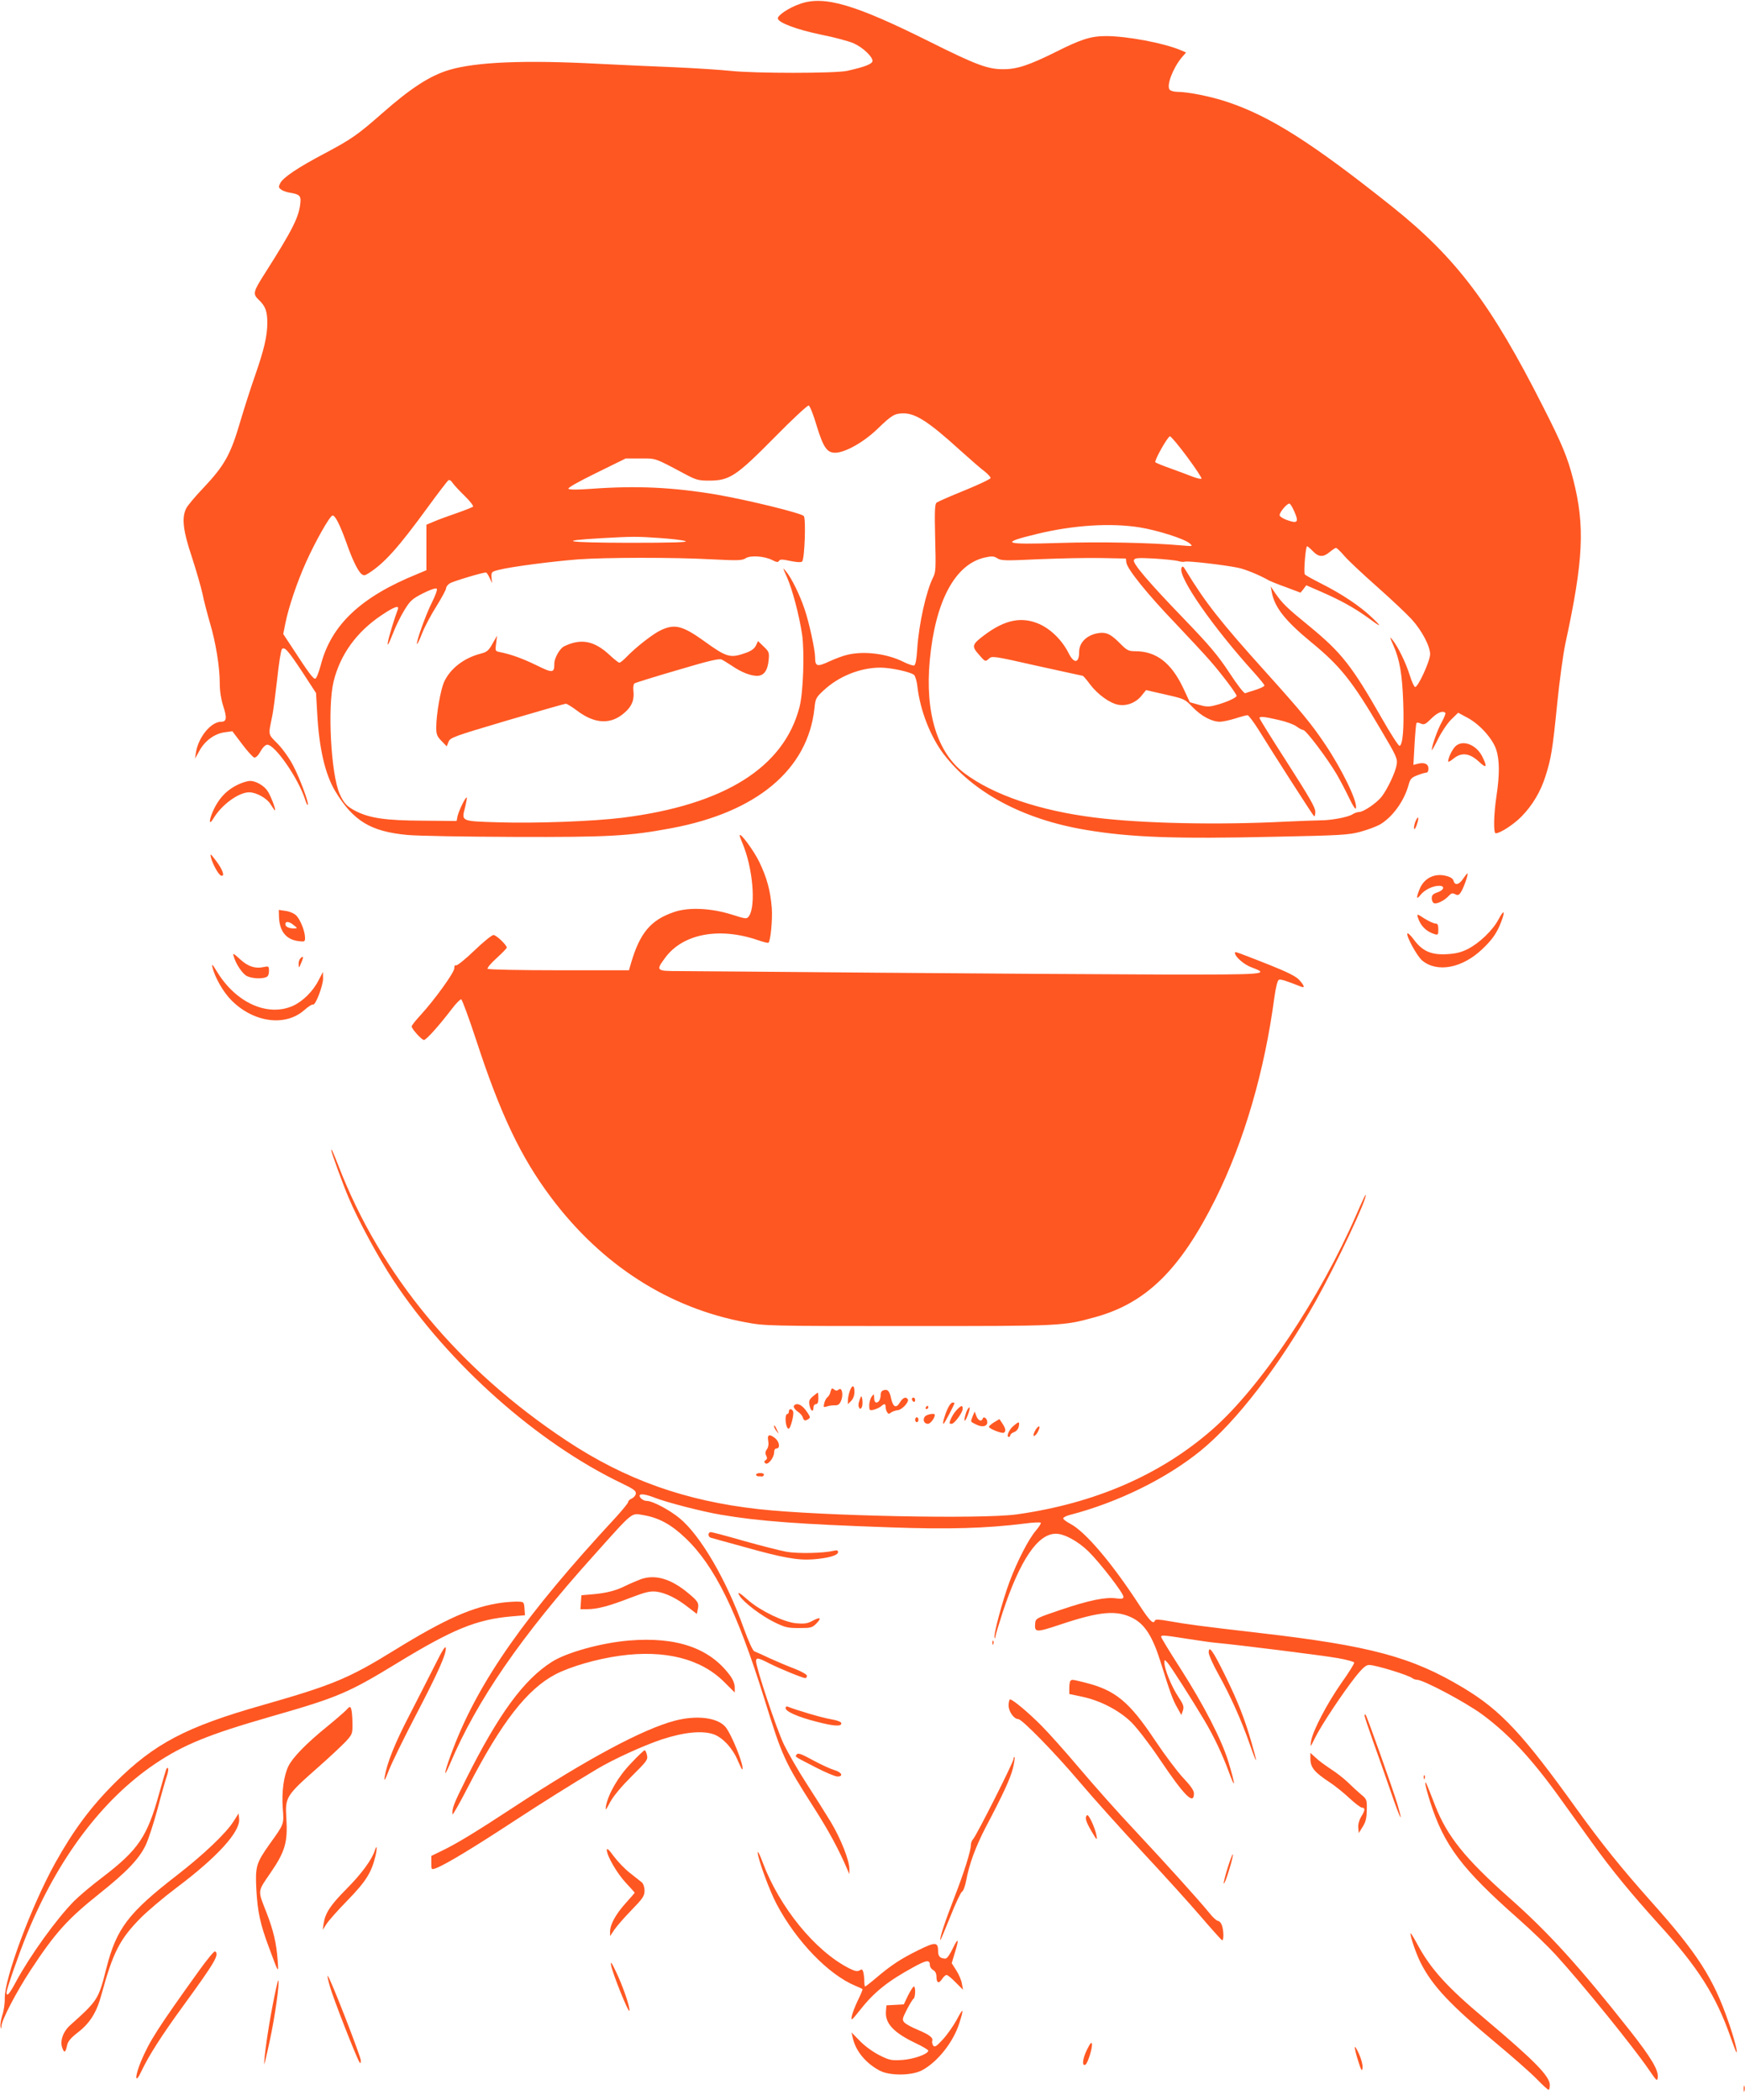 <?xml version="1.0" standalone="no"?>
<!DOCTYPE svg PUBLIC "-//W3C//DTD SVG 20010904//EN"
 "http://www.w3.org/TR/2001/REC-SVG-20010904/DTD/svg10.dtd">
<svg version="1.0" xmlns="http://www.w3.org/2000/svg"
 width="1064pt" height="1280pt" viewBox="0 0 1064 1280"
 preserveAspectRatio="xMidYMid meet">
<g transform="translate(0,1280) scale(0.1,-0.1)"
fill="#ff5722" stroke="none">
<path d="M4880 12777 c-69 -23 -143 -73 -137 -91 7 -26 118 -67 262 -97 83
-16 173 -41 200 -53 56 -25 115 -81 115 -107 0 -19 -47 -37 -155 -61 -75 -16
-564 -16 -711 0 -56 6 -209 16 -340 22 -132 5 -340 15 -464 21 -452 24 -748
11 -910 -37 -118 -35 -235 -111 -409 -264 -150 -132 -189 -159 -349 -244 -165
-87 -253 -146 -273 -182 -12 -23 -11 -28 6 -40 10 -8 35 -16 54 -19 56 -9 66
-19 63 -56 -7 -89 -45 -165 -216 -434 -74 -116 -76 -127 -37 -164 39 -37 51
-69 51 -139 0 -79 -20 -165 -75 -322 -26 -74 -65 -196 -87 -270 -62 -213 -97
-276 -234 -421 -45 -47 -89 -100 -98 -117 -29 -57 -21 -134 34 -298 27 -83 56
-184 65 -225 8 -41 29 -120 45 -176 36 -120 60 -270 60 -370 0 -47 8 -96 21
-137 24 -73 21 -96 -13 -96 -61 0 -138 -93 -153 -186 l-6 -39 28 50 c34 61 93
103 154 111 l46 6 59 -78 c32 -43 66 -80 74 -82 10 -2 25 13 39 38 13 24 30
40 41 40 47 0 189 -205 230 -333 6 -21 14 -36 17 -34 8 9 -48 161 -89 239 -23
45 -64 102 -95 134 -60 61 -58 48 -33 169 6 28 19 128 30 224 10 96 23 178 29
184 16 16 36 -6 126 -142 l82 -126 7 -120 c11 -214 48 -375 110 -478 110 -182
216 -246 439 -267 61 -6 355 -11 652 -12 575 -2 702 5 958 53 521 97 832 357
873 730 6 60 9 67 57 111 91 85 222 138 345 138 65 0 187 -27 206 -45 7 -8 17
-40 20 -72 17 -145 79 -303 159 -409 179 -235 485 -399 867 -463 273 -46 546
-56 1155 -42 395 8 448 11 519 30 44 12 98 32 121 45 77 46 147 143 174 242
10 36 17 44 54 58 23 9 48 16 55 16 7 0 12 11 12 24 0 29 -25 40 -65 30 l-27
-7 7 124 c4 68 9 127 12 131 2 4 14 3 26 -3 20 -9 29 -5 64 30 37 37 70 51 86
35 3 -3 -7 -29 -23 -58 -25 -45 -60 -143 -60 -169 0 -5 18 26 39 69 22 44 58
97 81 119 l41 40 54 -29 c75 -39 156 -128 178 -196 21 -64 21 -154 2 -280 -17
-112 -20 -230 -5 -230 27 0 110 54 157 102 67 68 118 154 147 248 34 106 43
161 71 442 14 137 36 301 50 366 110 507 120 715 48 997 -35 138 -69 219 -184
445 -317 627 -530 908 -919 1219 -489 390 -746 553 -1008 640 -98 33 -239 61
-302 61 -21 0 -42 6 -48 13 -21 25 19 130 73 196 l27 31 -35 15 c-103 43 -326
85 -453 85 -92 0 -152 -19 -305 -96 -163 -81 -237 -106 -320 -106 -94 -1 -167
26 -449 167 -457 228 -643 283 -790 232z m99 -2571 c41 -133 63 -166 113 -166
60 0 174 64 257 144 89 86 106 96 161 96 73 0 154 -52 342 -223 65 -58 133
-118 153 -132 19 -15 35 -33 35 -39 0 -6 -71 -40 -157 -75 -87 -35 -164 -69
-172 -75 -11 -9 -13 -49 -9 -216 5 -185 4 -209 -13 -241 -42 -84 -86 -282 -96
-432 -4 -64 -10 -100 -19 -104 -6 -2 -35 7 -63 21 -98 50 -238 69 -341 45 -25
-5 -76 -24 -113 -41 -75 -35 -87 -31 -87 25 0 45 -37 215 -64 293 -29 87 -79
189 -112 229 -24 29 -23 28 5 -35 33 -75 74 -230 92 -350 15 -107 7 -352 -16
-440 -95 -369 -459 -597 -1079 -675 -177 -22 -522 -35 -759 -28 -228 7 -224 5
-201 92 7 30 12 56 10 59 -7 6 -48 -79 -56 -113 l-6 -30 -207 2 c-224 1 -322
15 -407 58 -55 28 -73 48 -99 105 -53 120 -75 529 -37 685 40 164 140 303 293
405 79 53 110 63 98 33 -22 -58 -54 -164 -60 -198 -4 -29 3 -16 28 46 18 48
51 115 73 150 35 57 47 68 113 102 44 22 78 34 84 28 5 -5 -8 -41 -31 -87 -37
-74 -97 -242 -89 -250 2 -2 16 27 31 66 15 38 54 112 87 164 32 52 59 101 59
110 0 8 10 22 23 30 19 12 198 66 220 66 4 0 14 -15 22 -32 l15 -33 -3 35 c-2
33 0 35 45 46 72 19 328 52 484 64 171 12 575 13 818 0 156 -8 182 -7 203 7
29 19 115 13 163 -12 26 -13 34 -14 40 -4 7 10 20 10 70 -1 39 -8 65 -9 71 -3
15 15 24 260 10 277 -15 18 -342 98 -533 131 -268 45 -489 55 -763 35 -81 -6
-133 -6 -139 0 -6 6 58 42 170 97 l179 88 90 0 c97 0 84 5 268 -93 71 -38 85
-42 151 -42 124 0 165 27 398 263 108 110 202 197 209 195 7 -2 29 -57 48
-122z m2260 -192 c51 -69 90 -128 87 -132 -4 -3 -28 2 -54 12 -26 10 -86 33
-134 50 -48 17 -90 34 -93 38 -9 8 75 158 89 158 6 0 54 -57 105 -126z m-4406
-237 c33 -32 56 -62 51 -66 -5 -4 -50 -22 -99 -39 -50 -17 -112 -40 -138 -51
l-47 -20 0 -139 0 -138 -57 -24 c-343 -139 -524 -310 -587 -554 -12 -44 -26
-81 -33 -83 -12 -4 -40 33 -140 187 l-56 85 13 65 c19 96 71 251 127 375 57
126 142 277 160 282 15 5 45 -54 85 -165 35 -101 70 -173 92 -191 13 -11 21
-10 43 4 97 62 180 154 363 405 62 85 118 158 124 162 6 5 17 -2 25 -15 8 -12
41 -48 74 -80z m5058 -93 c29 -65 22 -77 -36 -57 -26 8 -49 22 -52 30 -6 14
42 73 59 73 5 0 18 -21 29 -46z m-942 -99 c111 -18 273 -70 304 -97 22 -19 22
-19 -48 -13 -190 17 -497 23 -746 15 -344 -11 -368 -1 -132 56 221 53 445 67
622 39z m-2924 -65 c72 -5 141 -13 155 -19 17 -7 -88 -10 -345 -10 -383 1
-450 12 -170 28 197 11 214 11 360 1z m3980 -80 c35 -37 64 -38 103 -5 17 14
34 25 38 25 5 0 28 -22 52 -50 23 -27 114 -112 201 -189 87 -77 181 -166 210
-198 62 -69 111 -163 111 -211 0 -42 -75 -205 -92 -200 -6 2 -21 35 -33 74
-23 74 -72 174 -105 214 -17 22 -17 17 5 -32 39 -86 55 -178 61 -348 6 -159
-3 -261 -22 -267 -6 -2 -55 74 -109 169 -184 322 -245 399 -443 562 -135 110
-163 137 -207 201 l-27 40 6 -32 c16 -94 81 -176 241 -308 178 -146 250 -236
425 -534 96 -162 102 -176 96 -213 -7 -45 -55 -147 -91 -194 -29 -38 -111 -94
-137 -94 -10 0 -29 -6 -41 -14 -27 -18 -130 -37 -195 -37 -26 0 -123 -4 -217
-8 -409 -21 -874 -11 -1160 25 -337 42 -618 138 -794 270 -166 124 -241 368
-212 686 33 362 154 588 335 629 45 10 56 9 78 -5 22 -14 48 -15 254 -5 126 5
297 9 379 7 l150 -3 3 -25 c6 -40 127 -191 300 -371 87 -92 183 -195 213 -230
69 -79 159 -199 159 -211 0 -12 -71 -43 -132 -58 -38 -10 -56 -9 -100 4 l-53
15 -41 88 c-73 153 -164 223 -292 223 -39 0 -50 5 -86 41 -58 59 -83 73 -124
71 -77 -6 -132 -54 -132 -116 0 -70 -31 -74 -64 -8 -39 78 -107 145 -177 177
-108 48 -210 28 -336 -66 -77 -58 -80 -68 -34 -120 38 -44 39 -44 60 -25 20
18 25 18 294 -43 151 -33 277 -61 279 -61 3 0 24 -24 46 -54 46 -60 118 -112
169 -122 52 -10 107 11 142 53 l29 36 118 -27 c115 -26 118 -27 165 -76 53
-55 116 -89 166 -90 17 0 60 9 95 20 34 11 68 20 75 20 6 0 37 -41 69 -92 84
-136 325 -512 335 -522 5 -6 9 4 9 25 0 27 -35 87 -170 298 -94 146 -170 268
-170 273 0 12 26 10 117 -11 45 -10 94 -28 109 -40 15 -11 33 -21 40 -21 17 0
148 -174 205 -271 22 -38 57 -105 77 -147 24 -50 38 -70 40 -58 9 42 -85 235
-187 387 -82 123 -147 202 -365 444 -275 305 -367 423 -484 615 -17 29 -22 32
-28 17 -21 -55 191 -360 445 -640 33 -37 61 -71 61 -76 0 -5 -24 -17 -52 -26
-29 -9 -58 -18 -65 -21 -7 -3 -48 50 -97 125 -70 106 -120 165 -267 318 -226
234 -323 348 -315 368 5 14 23 15 123 10 65 -4 131 -11 146 -15 15 -5 34 -7
42 -4 15 6 234 -19 323 -37 45 -9 133 -45 192 -79 8 -4 54 -23 102 -40 l88
-33 18 22 17 23 94 -41 c115 -50 199 -97 277 -153 88 -65 96 -66 29 -2 -71 68
-184 144 -312 208 -51 26 -95 50 -97 55 -8 12 5 171 14 171 3 0 19 -13 35 -30z"/>
<path d="M4031 8959 c-47 -21 -152 -103 -210 -163 -19 -20 -39 -36 -44 -36 -6
0 -32 21 -59 46 -94 88 -175 104 -278 54 -26 -12 -60 -72 -60 -104 0 -60 -9
-61 -110 -11 -87 42 -154 66 -223 80 -27 5 -28 7 -22 53 l6 47 -28 -49 c-24
-43 -34 -51 -73 -61 -103 -27 -186 -92 -223 -174 -21 -49 -47 -197 -47 -276 0
-42 5 -54 32 -82 l32 -33 11 28 c11 26 31 33 358 130 190 56 351 102 357 102
7 0 39 -20 71 -44 108 -81 207 -84 289 -9 44 38 59 79 52 134 -2 21 1 40 7 43
6 4 124 41 262 81 195 58 255 72 270 64 11 -5 38 -23 62 -38 57 -39 113 -61
153 -61 42 0 65 32 71 98 4 43 2 50 -30 80 l-35 34 -13 -28 c-10 -19 -29 -33
-64 -45 -93 -33 -115 -26 -252 73 -130 93 -178 106 -262 67z"/>
<path d="M8872 8248 c-20 -22 -42 -69 -42 -90 0 -5 14 2 31 16 49 41 98 36
154 -15 49 -46 56 -38 24 27 -37 76 -123 108 -167 62z"/>
<path d="M1475 8027 c-81 -31 -137 -85 -175 -169 -27 -60 -27 -94 1 -48 50 84
154 160 219 160 45 -1 109 -37 131 -75 12 -19 23 -35 25 -35 9 0 -26 92 -46
120 -23 33 -74 61 -107 59 -10 0 -32 -6 -48 -12z"/>
<path d="M8630 7791 c-6 -17 -10 -36 -8 -43 3 -7 10 4 17 25 16 46 9 60 -9 18z"/>
<path d="M4510 7707 c0 -4 7 -24 16 -45 64 -149 85 -386 40 -448 -13 -17 -18
-17 -102 10 -127 40 -264 47 -354 16 -142 -48 -208 -127 -262 -310 l-13 -45
-427 0 c-234 0 -430 4 -435 9 -4 4 20 34 55 65 34 31 62 60 62 64 0 16 -64 77
-81 77 -10 0 -63 -43 -118 -96 -55 -53 -105 -93 -111 -89 -6 4 -10 -4 -10 -18
0 -26 -120 -192 -208 -288 -29 -31 -52 -61 -52 -66 0 -15 61 -83 75 -83 14 0
92 87 169 188 26 35 53 61 58 60 6 -2 48 -116 93 -253 147 -450 272 -711 455
-955 308 -411 717 -674 1186 -761 117 -22 133 -23 994 -23 946 0 939 0 1140
55 310 86 517 290 731 719 175 352 300 780 360 1234 9 62 19 100 27 103 11 5
44 -6 135 -42 25 -10 21 6 -11 41 -20 22 -70 47 -182 92 -212 83 -210 83 -210
73 0 -24 56 -72 103 -89 112 -42 88 -44 -543 -43 -327 1 -1099 6 -1715 11
-616 5 -1173 10 -1237 10 -137 0 -140 3 -83 80 108 148 331 190 568 108 32
-11 60 -18 63 -15 13 13 25 142 20 212 -9 108 -30 184 -76 280 -34 70 -118
184 -120 162z"/>
<path d="M1286 7574 c9 -39 46 -107 62 -112 25 -8 11 35 -29 88 -35 46 -39 50
-33 24z"/>
<path d="M8922 7444 c-25 -38 -51 -44 -59 -14 -3 13 -19 24 -44 30 -71 19
-136 -13 -163 -80 -22 -55 -20 -68 6 -35 24 30 74 55 113 55 37 0 31 -26 -10
-40 -27 -9 -35 -17 -35 -36 0 -14 6 -27 14 -30 17 -7 65 17 90 45 15 16 23 18
38 10 15 -8 23 -7 33 8 16 20 49 112 43 118 -2 2 -13 -12 -26 -31z"/>
<path d="M1701 7214 c2 -89 42 -141 117 -151 39 -5 42 -4 42 19 0 40 -29 114
-55 138 -12 12 -41 24 -64 27 l-41 6 1 -39z m90 -54 c24 -19 24 -19 2 -20 -31
0 -53 10 -53 26 0 20 24 17 51 -6z"/>
<path d="M9137 7195 c-35 -66 -116 -144 -188 -181 -41 -20 -72 -28 -129 -31
-94 -5 -148 19 -200 90 -19 26 -37 42 -39 36 -6 -19 59 -137 90 -164 91 -76
243 -48 365 67 63 59 92 101 118 170 26 68 16 76 -17 13z"/>
<path d="M8645 7208 c16 -52 51 -87 103 -103 20 -6 22 -3 22 29 0 28 -4 36
-18 36 -10 0 -40 14 -66 30 -46 30 -47 30 -41 8z"/>
<path d="M1425 6970 c13 -47 53 -106 80 -120 29 -15 88 -19 118 -7 11 4 17 17
17 37 0 30 -2 31 -31 25 -52 -12 -98 3 -146 48 -41 37 -45 39 -38 17z"/>
<path d="M1832 6958 c-7 -7 -12 -23 -11 -37 1 -24 2 -24 15 8 16 36 15 48 -4
29z"/>
<path d="M1295 6905 c14 -62 66 -153 116 -203 135 -136 329 -162 444 -60 25
22 49 37 53 34 15 -9 62 115 62 159 l-1 40 -26 -50 c-34 -68 -96 -129 -157
-157 -154 -68 -346 18 -462 207 -27 45 -35 53 -29 30z"/>
<path d="M2020 5788 c0 -14 72 -210 105 -288 61 -144 183 -368 272 -503 339
-513 879 -993 1395 -1240 71 -34 87 -46 85 -62 -1 -11 -12 -24 -24 -30 -13 -5
-23 -15 -23 -22 0 -6 -35 -49 -77 -95 -547 -590 -830 -992 -988 -1403 -53
-136 -69 -211 -22 -100 163 386 434 780 875 1270 251 280 228 261 308 248 92
-16 167 -57 252 -138 179 -169 317 -450 482 -980 111 -358 122 -382 306 -670
89 -139 152 -257 202 -375 l11 -25 0 28 c2 52 -53 190 -114 291 -34 56 -101
162 -149 236 -48 74 -109 180 -136 235 -44 91 -170 468 -170 508 0 23 12 22
80 -13 65 -33 205 -90 220 -90 6 0 10 6 10 14 0 8 -30 25 -72 42 -40 15 -109
44 -153 64 -44 21 -87 40 -95 43 -10 3 -35 59 -64 138 -106 297 -266 571 -394
675 -61 50 -164 104 -197 104 -21 0 -45 17 -45 32 0 14 37 9 91 -12 70 -28
295 -86 404 -104 234 -40 482 -58 1031 -77 359 -13 589 -6 821 23 51 7 95 9
99 5 3 -3 -10 -25 -30 -48 -45 -53 -113 -185 -161 -313 -43 -116 -98 -322 -91
-339 2 -7 5 -5 5 5 1 9 21 76 45 150 106 319 214 478 324 478 52 0 136 -46
200 -109 69 -68 212 -253 212 -275 0 -13 -9 -14 -44 -10 -65 9 -164 -11 -336
-69 -151 -51 -155 -53 -158 -82 -5 -58 4 -58 149 -10 247 83 351 92 451 38 70
-38 117 -113 163 -260 60 -192 76 -236 103 -283 l25 -45 10 28 c7 23 3 36 -29
84 -40 60 -84 168 -84 206 0 21 0 21 18 2 18 -19 150 -226 224 -350 60 -101
109 -205 150 -315 43 -118 42 -85 -2 60 -41 134 -149 344 -289 563 -67 104
-121 193 -121 198 0 12 10 12 156 -11 71 -11 152 -23 179 -25 131 -12 652 -77
740 -93 54 -9 100 -22 102 -27 2 -6 -33 -62 -78 -125 -88 -126 -175 -292 -185
-355 -6 -39 -5 -39 24 20 37 76 171 277 247 373 44 55 64 72 83 72 40 0 245
-63 266 -82 6 -4 17 -8 25 -8 39 0 297 -137 399 -212 161 -119 299 -267 467
-500 50 -69 138 -192 197 -274 125 -174 242 -316 411 -503 240 -263 350 -436
439 -690 17 -47 32 -88 35 -91 12 -13 -13 86 -50 190 -90 260 -188 413 -467
725 -187 210 -301 352 -455 565 -329 459 -464 603 -690 739 -313 189 -568 258
-1245 336 -361 42 -437 52 -550 72 -60 11 -85 12 -88 4 -9 -26 -31 -4 -97 97
-166 255 -328 445 -418 492 -26 14 -46 29 -44 35 2 5 19 14 38 19 294 76 591
222 801 393 218 178 478 516 701 912 125 224 318 633 304 647 -2 2 -27 -52
-56 -119 -224 -514 -584 -1052 -876 -1309 -316 -278 -718 -453 -1195 -520
-213 -30 -1198 -10 -1575 32 -448 50 -810 179 -1170 417 -658 436 -1134 1009
-1392 1678 -33 84 -43 106 -43 93z"/>
<path d="M5181 4319 c-6 -18 -11 -43 -11 -55 l0 -24 20 20 c12 12 20 33 20 55
0 44 -14 45 -29 4z"/>
<path d="M5064 4316 c-3 -15 -12 -30 -19 -34 -6 -4 -15 -20 -19 -35 -6 -26 -5
-28 16 -21 13 5 34 7 48 7 19 -1 29 5 38 27 16 36 6 86 -14 69 -11 -9 -18 -8
-29 1 -12 10 -15 7 -21 -14z"/>
<path d="M5383 4323 c-7 -2 -13 -13 -13 -23 0 -29 -11 -50 -26 -50 -9 0 -14
11 -14 28 -1 26 -1 26 -15 8 -8 -11 -15 -35 -15 -53 0 -31 2 -33 28 -27 15 4
34 13 43 20 21 19 29 18 29 -3 0 -10 4 -24 9 -32 8 -12 12 -12 24 -2 9 6 27
13 40 14 27 2 72 51 62 67 -11 18 -30 10 -49 -21 -21 -36 -41 -27 -52 24 -10
49 -23 62 -51 50z"/>
<path d="M4956 4287 c-22 -19 -25 -28 -20 -55 7 -35 24 -44 24 -12 0 11 7 20
15 20 10 0 15 11 15 35 0 19 -2 35 -3 35 -2 0 -16 -10 -31 -23z"/>
<path d="M5249 4285 c-3 -5 -9 -22 -13 -37 -6 -28 10 -50 20 -24 7 19 1 74 -7
61z"/>
<path d="M5560 4271 c0 -6 5 -13 10 -16 6 -3 10 1 10 9 0 9 -4 16 -10 16 -5 0
-10 -4 -10 -9z"/>
<path d="M5778 4212 c-19 -42 -33 -92 -25 -92 5 0 67 118 67 127 0 1 -6 3 -12
3 -7 0 -21 -17 -30 -38z"/>
<path d="M4840 4225 c0 -8 11 -22 25 -31 13 -9 27 -24 30 -35 7 -21 13 -23 34
-10 12 8 12 13 -2 34 -25 39 -47 57 -68 57 -10 0 -19 -7 -19 -15z"/>
<path d="M5645 4220 c-3 -5 -1 -10 4 -10 6 0 11 5 11 10 0 6 -2 10 -4 10 -3 0
-8 -4 -11 -10z"/>
<path d="M5832 4203 c-20 -21 -42 -63 -42 -79 0 -2 6 -4 13 -4 17 1 67 69 67
92 0 24 -10 21 -38 -9z"/>
<path d="M5891 4189 c-11 -33 -14 -56 -6 -48 12 13 34 79 26 79 -5 0 -14 -14
-20 -31z"/>
<path d="M4810 4195 c0 -8 -4 -15 -10 -15 -5 0 -10 -13 -10 -29 0 -33 9 -61
19 -61 11 0 34 88 27 105 -7 19 -26 19 -26 0z"/>
<path d="M5931 4167 c-14 -37 -16 -33 21 -51 37 -19 68 -12 68 14 0 22 -22 39
-28 22 -7 -21 -28 -13 -39 16 l-10 27 -12 -28z"/>
<path d="M5640 4165 c-16 -19 -6 -45 18 -45 15 0 42 35 42 55 0 12 -49 3 -60
-10z"/>
<path d="M5580 4145 c0 -8 5 -15 10 -15 6 0 10 7 10 15 0 8 -4 15 -10 15 -5 0
-10 -7 -10 -15z"/>
<path d="M6062 4130 c-18 -11 -32 -24 -32 -28 0 -12 80 -43 91 -36 14 8 11 26
-9 56 l-18 27 -32 -19z"/>
<path d="M6179 4107 c-27 -22 -45 -67 -28 -67 5 0 9 5 9 10 0 6 11 15 24 20
14 5 25 19 28 34 6 32 1 32 -33 3z"/>
<path d="M4720 4104 c0 -6 7 -19 16 -30 14 -18 14 -18 3 6 -14 31 -19 36 -19
24z"/>
<path d="M6316 4086 c-9 -15 -16 -32 -14 -38 2 -6 12 1 22 16 9 15 16 32 14
38 -2 6 -12 -1 -22 -16z"/>
<path d="M4684 4017 c4 -21 1 -40 -8 -52 -10 -14 -11 -25 -4 -39 7 -13 6 -21
-3 -27 -10 -6 -11 -11 -3 -19 15 -15 54 33 54 66 0 15 6 24 15 24 23 0 18 39
-7 61 -36 29 -51 25 -44 -14z"/>
<path d="M4610 3810 c0 -5 7 -10 15 -10 8 0 18 0 22 -1 4 0 9 4 11 10 2 6 -8
11 -22 11 -14 0 -26 -4 -26 -10z"/>
<path d="M4320 3445 c0 -9 6 -17 13 -19 6 -2 96 -27 199 -55 241 -68 333 -84
427 -77 91 7 151 24 151 44 0 11 -7 13 -27 8 -64 -15 -218 -18 -287 -6 -39 7
-156 37 -260 66 -103 30 -195 54 -202 54 -8 0 -14 -7 -14 -15z"/>
<path d="M3905 3172 c-27 -11 -68 -28 -90 -39 -56 -29 -118 -45 -200 -52 l-70
-6 -3 -42 -3 -43 43 0 c60 0 135 20 263 70 92 35 118 41 157 37 56 -7 126 -41
195 -96 l52 -40 6 29 c8 37 1 49 -60 99 -106 88 -202 115 -290 83z"/>
<path d="M4512 3068 c26 -39 130 -118 207 -156 67 -33 83 -37 153 -37 71 0 80
2 105 27 35 36 26 43 -23 17 -31 -17 -50 -19 -99 -15 -76 7 -218 76 -292 140
-56 50 -73 58 -51 24z"/>
<path d="M3063 3030 c-180 -24 -346 -98 -658 -290 -277 -171 -374 -212 -805
-335 -465 -132 -658 -234 -896 -470 -150 -149 -256 -292 -369 -495 -144 -261
-308 -700 -306 -822 1 -31 -6 -78 -15 -103 -8 -26 -13 -56 -11 -68 4 -20 4
-20 6 3 2 37 92 209 178 340 150 228 224 310 418 465 167 133 244 213 284 298
16 34 48 132 71 217 22 85 48 175 56 199 13 38 13 63 0 50 -3 -2 -23 -72 -46
-154 -72 -261 -126 -341 -341 -506 -67 -50 -146 -117 -177 -148 -109 -111
-266 -329 -354 -491 -41 -77 -58 -96 -58 -66 0 20 75 235 125 357 188 460 460
820 780 1036 174 117 326 179 705 288 409 117 473 144 771 326 341 208 484
266 697 285 l83 7 -3 41 c-3 39 -4 41 -38 42 -19 1 -63 -2 -97 -6z"/>
<path d="M3835 2799 c-167 -14 -379 -72 -470 -130 -172 -109 -324 -317 -523
-714 -76 -152 -86 -179 -83 -215 1 -8 43 66 94 165 205 397 361 597 534 688
91 47 248 93 391 113 274 38 495 -17 638 -160 l64 -64 0 32 c0 21 -11 48 -29
72 -123 167 -325 237 -616 213z"/>
<path d="M6051 2784 c0 -11 3 -14 6 -6 3 7 2 16 -1 19 -3 4 -6 -2 -5 -13z"/>
<path d="M2653 2651 c-35 -69 -105 -207 -156 -306 -90 -173 -138 -294 -152
-380 -4 -29 3 -17 27 45 19 47 90 193 159 325 137 262 192 384 187 419 -2 16
-21 -15 -65 -103z"/>
<path d="M7370 2726 c0 -15 27 -75 60 -134 73 -131 140 -281 191 -427 46 -131
50 -126 10 12 -41 143 -82 248 -161 409 -74 151 -100 187 -100 140z"/>
<path d="M6527 2553 c-4 -3 -7 -23 -7 -43 l0 -37 80 -17 c109 -23 224 -83 297
-154 33 -32 109 -130 171 -222 154 -229 212 -287 212 -213 0 18 -20 46 -65 94
-36 38 -114 142 -174 232 -155 232 -239 302 -419 348 -84 21 -86 22 -95 12z"/>
<path d="M6150 2403 c0 -38 33 -83 59 -83 22 0 221 -203 371 -380 86 -102 262
-297 390 -435 128 -137 287 -313 353 -390 66 -77 124 -141 128 -143 12 -5 11
61 -1 92 -5 14 -16 26 -24 26 -7 0 -31 21 -52 48 -67 82 -264 300 -453 502
-101 107 -253 278 -339 380 -86 102 -191 219 -232 260 -78 79 -175 160 -191
160 -5 0 -9 -17 -9 -37z"/>
<path d="M2110 2374 c-14 -14 -68 -61 -121 -104 -123 -100 -204 -184 -230
-236 -29 -60 -42 -156 -35 -256 8 -101 9 -96 -80 -220 -82 -116 -88 -136 -81
-277 8 -138 23 -209 78 -356 59 -159 58 -158 52 -75 -7 101 -26 182 -67 288
-56 142 -57 127 23 244 90 131 106 188 97 333 -8 130 -4 137 199 316 66 58
139 127 163 152 41 45 42 48 41 114 0 38 -4 76 -8 86 -6 16 -9 15 -31 -9z"/>
<path d="M4790 2387 c0 -21 78 -55 189 -83 108 -28 151 -30 151 -10 0 9 -22
18 -67 26 -54 9 -205 54 -260 76 -7 3 -13 -1 -13 -9z"/>
<path d="M8320 2342 c0 -6 23 -75 51 -154 28 -79 78 -219 110 -313 57 -166 78
-206 40 -75 -27 90 -186 538 -194 546 -4 4 -7 2 -7 -4z"/>
<path d="M4114 2310 c-194 -51 -536 -234 -979 -525 -235 -154 -345 -221 -437
-266 l-68 -33 0 -43 c0 -42 0 -42 28 -32 60 23 224 122 482 291 162 106 347
222 496 311 103 62 283 144 399 183 137 45 251 56 320 30 56 -22 115 -88 145
-162 13 -30 24 -53 26 -51 15 15 -66 218 -104 261 -50 56 -175 71 -308 36z"/>
<path d="M3848 2051 c-78 -80 -140 -188 -153 -261 -5 -31 -2 -28 26 25 21 38
69 95 132 158 91 90 98 99 92 127 -4 17 -10 30 -14 30 -5 0 -42 -35 -83 -79z"/>
<path d="M4855 2101 c-7 -12 -8 -10 122 -77 58 -30 116 -54 129 -54 39 0 27
26 -18 39 -24 7 -80 33 -125 57 -84 46 -98 50 -108 35z"/>
<path d="M7990 2079 c0 -54 24 -83 120 -146 30 -20 83 -62 118 -95 34 -32 69
-58 77 -58 20 0 19 -17 -6 -56 -12 -21 -19 -46 -17 -66 l3 -33 24 39 c19 30
24 53 25 103 1 63 0 65 -38 96 -21 18 -56 50 -79 73 -23 22 -69 58 -102 79
-33 22 -75 52 -92 69 l-33 30 0 -35z"/>
<path d="M6180 2077 c0 -19 -224 -463 -246 -488 -8 -8 -14 -24 -14 -35 0 -37
-42 -170 -102 -324 -56 -144 -91 -250 -84 -257 1 -2 28 62 60 142 32 80 64
149 72 153 8 4 19 35 25 67 19 102 57 205 119 325 108 205 149 295 166 359 8
34 13 65 10 69 -3 3 -6 -2 -6 -11z"/>
<path d="M8681 1964 c0 -11 3 -14 6 -6 3 7 2 16 -1 19 -3 4 -6 -2 -5 -13z"/>
<path d="M8691 1928 c-1 -10 13 -61 30 -115 85 -264 193 -407 534 -708 83 -73
186 -173 230 -221 166 -182 477 -566 570 -703 46 -67 50 -71 53 -46 6 44 -40
121 -169 285 -311 394 -498 600 -737 811 -269 239 -378 375 -451 561 -56 144
-60 153 -60 136z"/>
<path d="M1423 1695 c-45 -71 -184 -203 -343 -326 -297 -230 -369 -324 -431
-566 -49 -194 -52 -197 -222 -350 -43 -39 -63 -97 -47 -138 12 -33 20 -28 29
16 5 24 22 45 66 79 74 57 115 123 144 232 70 256 112 338 240 467 42 42 141
126 221 186 246 185 386 339 378 417 l-3 33 -32 -50z"/>
<path d="M6628 1734 c-15 -14 -7 -39 28 -99 32 -54 35 -57 30 -26 -8 47 -49
135 -58 125z"/>
<path d="M2285 1518 c-17 -54 -82 -143 -173 -234 -100 -101 -129 -147 -139
-212 l-5 -37 22 35 c12 19 70 85 129 145 111 114 146 169 170 269 12 49 9 77
-4 34z"/>
<path d="M3700 1523 c0 -37 61 -141 115 -200 30 -32 55 -60 55 -61 0 -2 -25
-31 -55 -64 -61 -68 -95 -130 -95 -173 l0 -28 26 39 c14 21 62 76 105 120 69
71 79 86 79 118 0 22 -7 42 -17 51 -10 8 -42 33 -72 57 -30 23 -74 69 -98 101
-29 40 -43 53 -43 40z"/>
<path d="M4620 1508 c-1 -35 72 -235 116 -317 120 -226 316 -429 480 -497 22
-9 41 -18 43 -20 2 -2 -10 -32 -27 -66 -17 -35 -34 -79 -38 -98 -6 -32 -3 -30
53 40 84 107 169 174 325 259 78 43 98 45 98 11 0 -11 9 -24 20 -30 13 -7 20
-21 20 -40 0 -39 14 -45 34 -15 9 14 21 25 28 25 6 0 31 -20 55 -45 l45 -45
-7 38 c-3 20 -19 57 -34 80 l-28 44 18 60 c28 88 23 102 -11 31 -16 -35 -36
-63 -44 -63 -33 0 -46 13 -46 45 0 57 -16 58 -121 6 -108 -53 -166 -92 -256
-168 -34 -29 -65 -53 -68 -53 -3 0 -5 15 -5 33 0 17 -3 42 -6 54 -5 18 -9 20
-23 11 -13 -8 -28 -5 -62 12 -208 105 -427 373 -530 650 -15 41 -28 67 -29 58z"/>
<path d="M7486 1415 c-15 -48 -26 -91 -24 -97 2 -6 17 30 32 81 16 51 26 94
23 97 -2 3 -16 -34 -31 -81z"/>
<path d="M8600 1014 c0 -23 34 -123 62 -179 72 -142 180 -257 468 -497 96 -80
204 -175 240 -212 35 -36 68 -66 72 -66 4 0 8 13 8 29 0 54 -95 150 -395 403
-235 197 -334 307 -417 463 -21 39 -38 65 -38 59z"/>
<path d="M1214 787 c-254 -354 -302 -429 -355 -555 -39 -94 -36 -144 3 -59 46
97 124 219 256 400 193 265 222 314 193 331 -5 3 -48 -49 -97 -117z"/>
<path d="M3726 820 c8 -49 108 -297 112 -278 4 22 -39 148 -82 238 -27 57 -34
67 -30 40z"/>
<path d="M2012 689 c18 -67 157 -422 179 -459 6 -12 8 -10 9 9 0 24 -184 498
-201 515 -5 5 1 -24 13 -65z"/>
<path d="M1661 568 c-27 -139 -52 -318 -50 -353 0 -5 16 60 34 145 32 146 61
357 52 367 -3 2 -19 -69 -36 -159z"/>
<path d="M5537 636 l-26 -55 -53 -3 -53 -3 -3 -37 c-6 -73 47 -130 182 -194
42 -20 76 -40 76 -45 0 -21 -88 -52 -158 -57 -66 -4 -78 -2 -138 28 -38 19
-88 54 -119 86 l-53 54 8 -35 c18 -79 79 -153 164 -198 60 -32 193 -31 256 1
96 50 194 174 230 290 29 92 24 96 -17 18 -21 -38 -59 -92 -85 -120 -39 -42
-49 -48 -58 -36 -5 8 -8 20 -6 27 8 20 -17 39 -86 68 -37 15 -75 36 -83 45
-15 17 -14 23 14 78 17 33 35 63 41 67 12 7 14 75 2 75 -4 0 -20 -25 -35 -54z"/>
<path d="M6626 301 c-26 -54 -30 -101 -7 -87 14 9 43 102 39 126 -2 15 -11 4
-32 -39z"/>
<path d="M8261 319 c-1 -9 9 -48 21 -85 19 -59 23 -65 26 -39 2 17 -8 54 -22
85 -14 30 -25 48 -25 39z"/>
<path d="M10632 65 c0 -16 2 -22 5 -12 2 9 2 23 0 30 -3 6 -5 -1 -5 -18z"/>
</g>
</svg>

